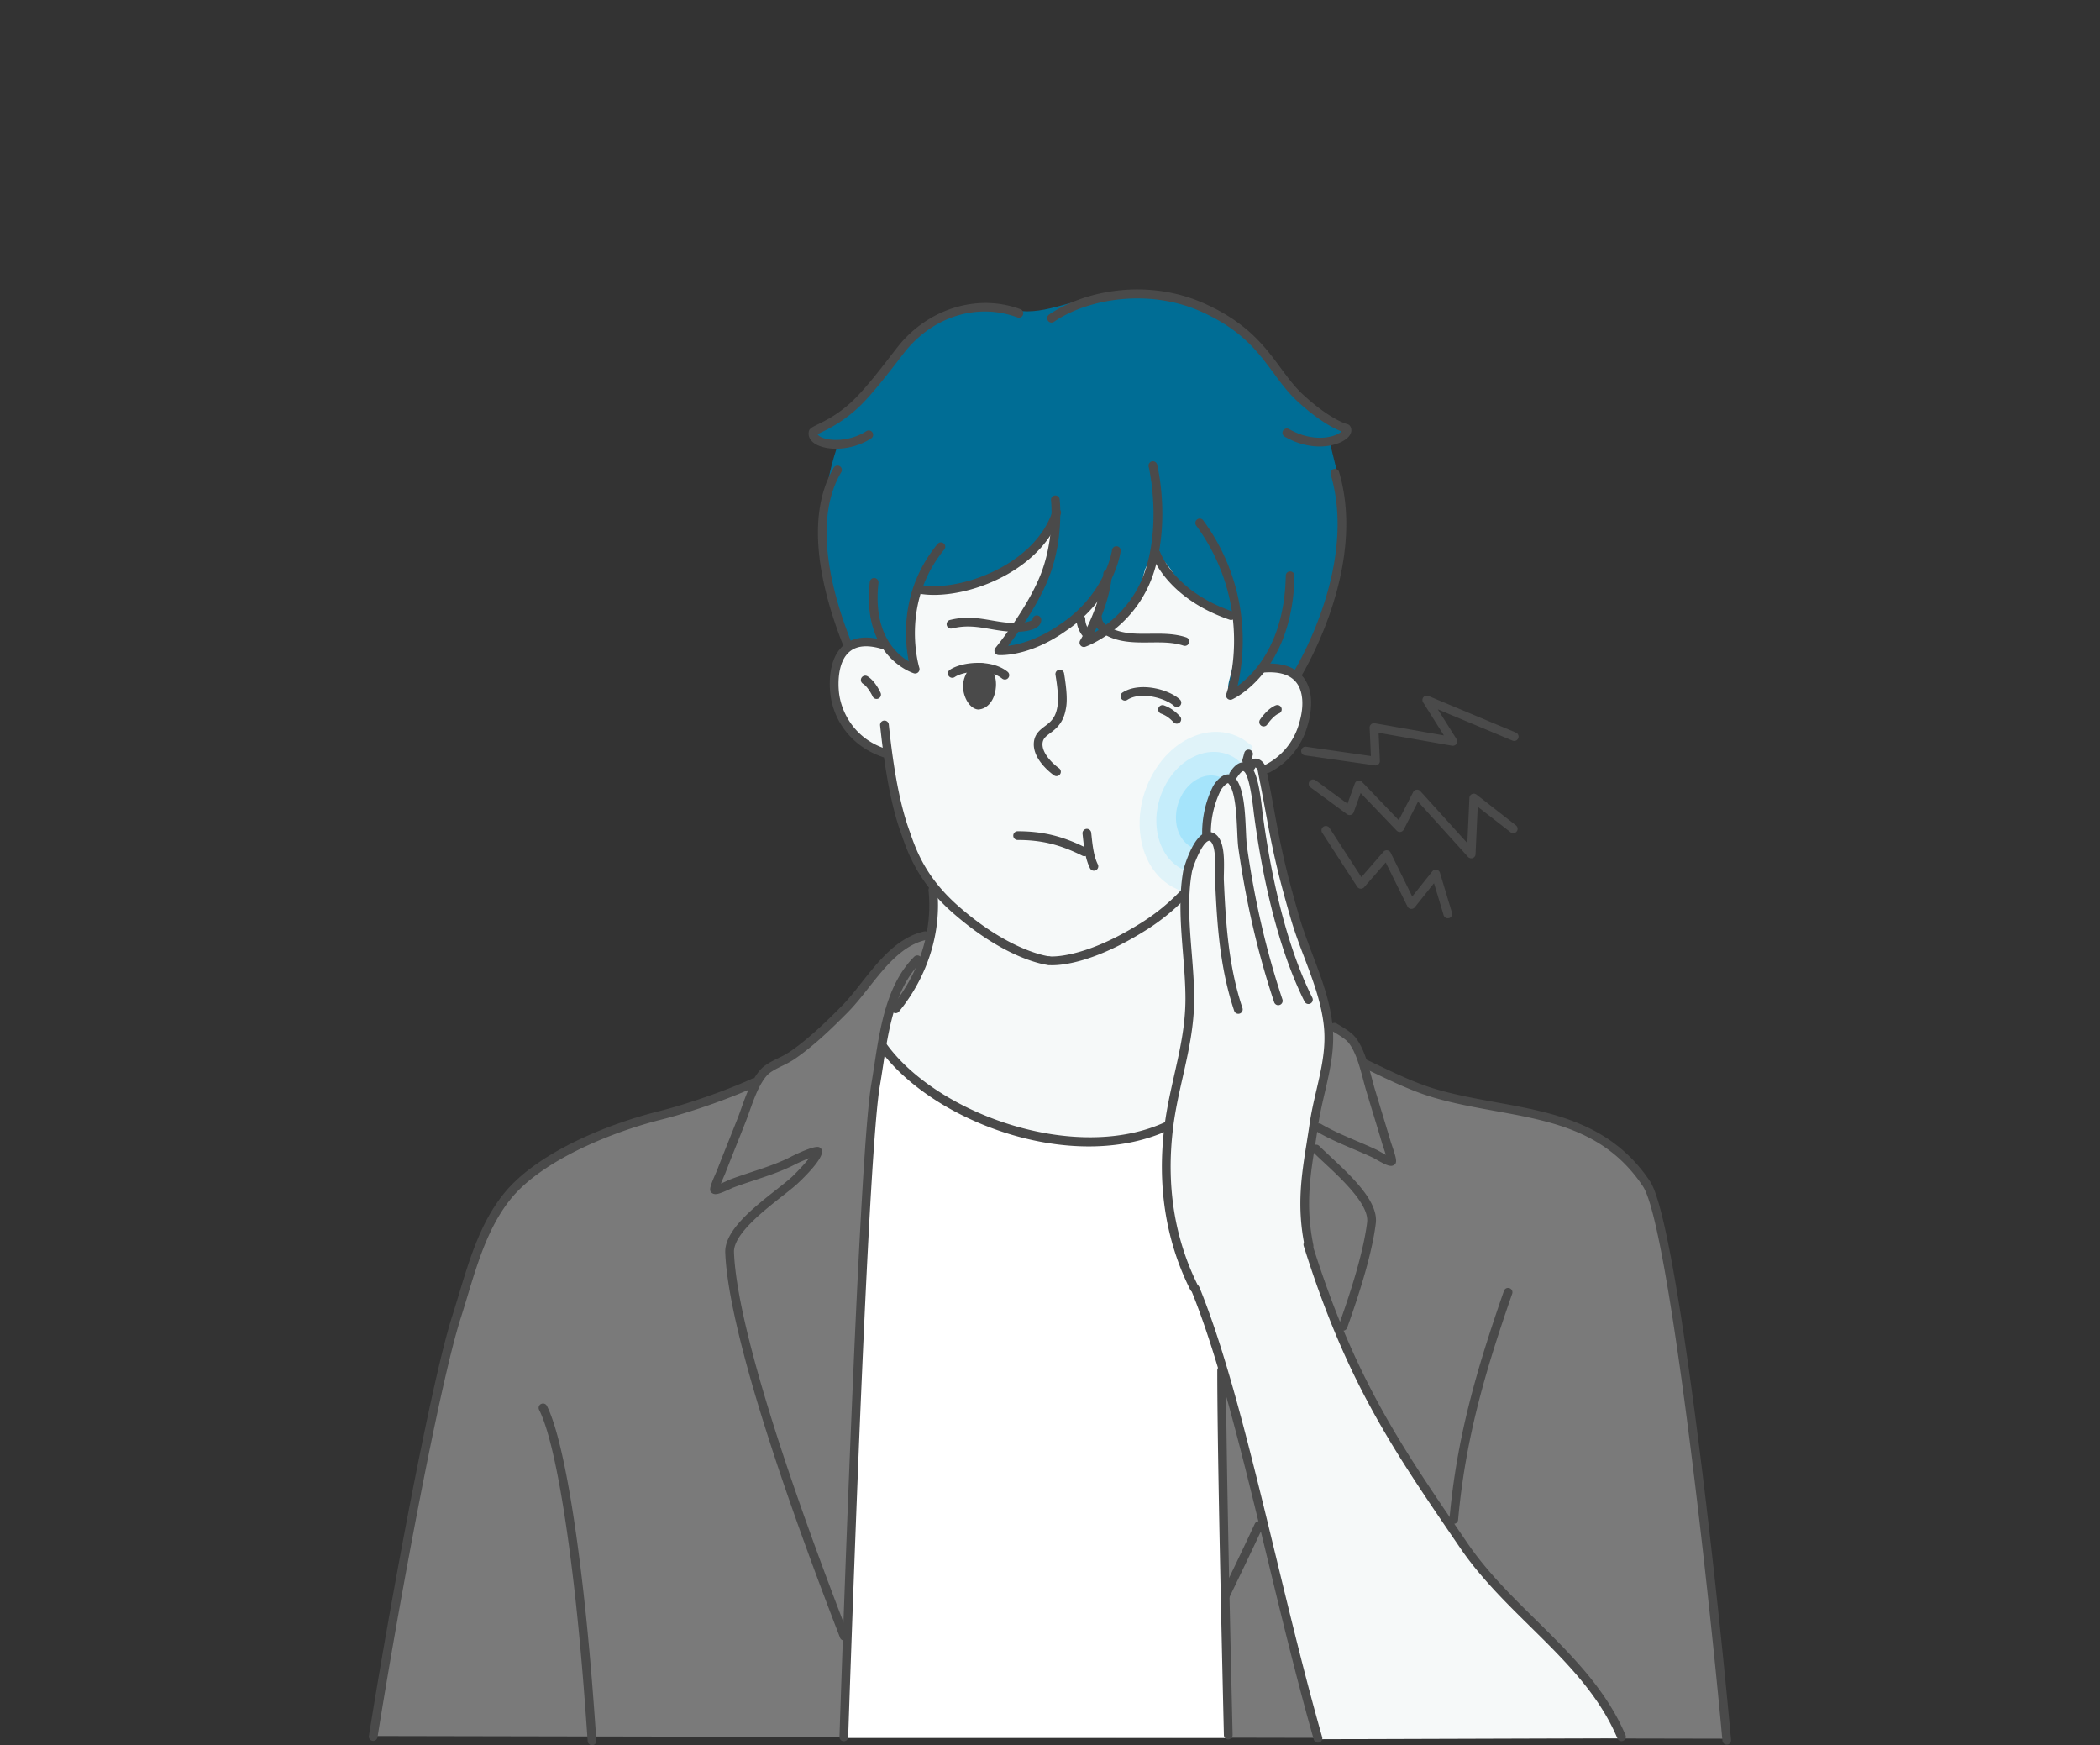 <svg xmlns="http://www.w3.org/2000/svg" viewBox="0 0 2200 1828" id="Boysufferingfromtoothache">
  <rect x="0" y="0" width="2200" height="1828" fill="#333333" stroke="none"/>
  <g fill="#00b3cc" class="color000000 svgShape">
    <path fill="#7a7a7a" fill-rule="evenodd" d="M391.64,1818.35l16.74-104.08L437,1559.45l21.46-104.52L481,1366.81l19.78-59.18,23.33-45.76,28.42-31.37,45.7-28.35L662,1176.34l41.1-10.93,41.59-13.83,46.47-16.87,11.13-14,29-16.25,35.63-30,33.68-35.81,26.51-32.65,26.29-21.14,20.88-6.2,417.09,95.46,21.36,10.18,10.08,14.14,7.3,17.16,75.07,30,45.93,10.27,49,9.44,57.79,16.66,28.51,17.42,25.54,23,14.19,19.4,13.79,46.09,11.7,59.14,11.74,72,8.93,68,8.82,69.8,7.94,68.5,8.25,72.22,6.38,62.8,5.61,60.84Z" class="color6ea0a1 svgShape"></path>
    <path fill="#ffffff" fill-rule="evenodd" d="M924.37,1094.31l328.15,32.82L1280.9,1430l-.06,116.18,4.34,213.79,2.06,60.43H883.12l6.49-158.73L898,1425.52l8.9-173,5.66-79.64Z" class="colorffffff svgShape"></path>
    <path fill="#006d95" fill-rule="evenodd" d="M850.47,454.27c1-13.07,24.43-6.42,45.15-26.29,24.67-24.34,43.33-63.51,76.32-87.18,39.39-29.14,61.21-17.84,98-14.9,33.26,2.66,61.21-17.83,112.68-18.5,51.38.51,84.89,15.15,119,37,36.41,23.24,54.72,78.51,100.73,101.32,25.38,11.59-9.64,16-9.64,16l12.64,51.23s3.72,43.35-1.41,77.62-43.52,125.67-53.3,128.47c-11.08,3.91-64.07,23.59-64.07,23.59s-139-41-184.18-44.6c-28.52-2.28-87.59,3.77-143.73,2.87-23.86-.7-51.42-14.87-67.4-24.51-14.87-8.36-32-79.08-29.15-129.08s16.14-82.42,16.14-82.42S849.34,468.53,850.47,454.27Z" class="colorde9284 svgShape"></path>
    <path fill="#f6f9f9" fill-rule="evenodd" d="M974.45,923.35a196.07,196.07,0,0,1-30.09-57.41c-10.51-33.12-17.6-79.13-17.6-79.13s-45.86-9.64-53.86-59.31c-10-54.6,34.55-58.22,34.55-58.22l16.44,3.7s31.42,40.77,30.94,16.82c-.61-7.22-6.51-23.24.81-54.94,3.41-12.88,5-17.54,5-17.54s40.4,3.23,76.47-14.23,66.63-55.66,66.63-55.66,2.48,28.89-12.06,61.22-44.91,68.16-44.1,73c.91,3.66,37.78-8.94,68.11-29.24,21.52-15,40.15-38.65,40.15-38.65l-9,37.55-7.55,19.73s25.81-8.7,44.25-30c17.24-21.34,9.92-49.42,24.65-54.23,16-5.9,17.78,17,36.85,32.84,23.62,18.62,50.76,23.18,50.56,25.56,4.72,45.82-14.29,74.19-7.35,77.14,12.6,7,36.65-24.58,36.65-24.58s36.47-4.86,43.6,25.6c1.72,8.51-.35,24.63-4,39.89-11.11,29.71-41.83,44.48-41.83,44.48s6.38,40.86,13.91,71.64c3.53,14.42,12.11,56.62,21.79,89.12,6.46,21.73,14.91,34.44,20.53,50.19a283.81,283.81,0,0,1,10.73,40.49,188.42,188.42,0,0,1-2.21,68.33c-3.13,14-27.73,109-17.47,170.42,1.18,7.09,19.79,71.69,58.49,151.26,14.34,29.49,30.92,57.08,50.43,88.4,19,30.57,40.92,64.87,62.44,92.46,22.77,29.2,45.05,50.13,69.68,75.17,29.07,29.55,59.62,62.13,72,81.82,4.74,7.52,15.79,33.67,15.79,33.67l-319.3,1s-10.22-39.88-15.38-60.44c-8.88-35.41-20.22-78.09-28.09-111.95-16.3-70.07-32.79-131.22-46.27-183.56C1272.34,1398,1252.6,1351,1251,1347.71c-10.82-22.32-25.29-56.74-28-88.54-3.75-43.79,6.28-82.84,1.86-80.74-19.67,9.34-46.93,16.23-74.19,17.17-25.19.87-51-3.87-56.41-4.2-10.41-.63-53-9.93-89.56-29.86-40.4-22-74.84-55.31-80.81-66.77-3.13-6,6.73-35.41,10.22-39.21,14.67-15.92,29.88-35,37.54-62.85C982.18,954.54,974.45,923.35,974.45,923.35Z" class="colorffe4ce svgShape"></path>
    <path fill="#87ddfd" fill-rule="evenodd" d="M1204.94,815.82c20.89-42.42,64.46-61,97.32-41.45a107.12,107.12,0,0,1,10,7.53l-7.11,19.24-8.12,3.6-7.3,9.53-8.51,3.64-8.68,11.64-5.36,16.16-2.64,14.65-.6,15.38-8.2,8.68L1247.86,901,1243.39,913l-2,22.16s-10.29-4.54-14.76-7.2C1193.74,908.46,1184,858.24,1204.94,815.82Z" opacity=".2" style="isolation:isolate" class="colordd5c51 svgShape"></path>
    <path fill="#87ddfd" fill-rule="evenodd" d="M1219.7,824.59c15.71-31.88,48.47-45.84,73.17-31.16,4.27,2.54,9.92,8.52,9.92,8.52l-7.88,5.86-6,7-9,3.27-6.57,8.59-4.51,13.57-3.47,16.62L1263.81,877l-6.66,5.08-7.88,14.6-5.93,15.7a77.59,77.59,0,0,1-7.35-3.45C1211.28,894.24,1204,856.49,1219.7,824.59Z" opacity=".3" style="isolation:isolate" class="colordd5c51 svgShape"></path>
    <path fill="#87ddfd" fill-rule="evenodd" d="M1237,834.89c9-18.21,27-26.87,41.67-20.69a42.35,42.35,0,0,1,4.25,2.7l-7.69,7.1-5.54,14.81-4,14.5-1.44,13.36-.33,9.11-6.06,5.12-5.13,8.18a46.61,46.61,0,0,1-5.73-2.52C1231.86,877.57,1227.4,854.43,1237,834.89Z" opacity=".5" style="isolation:isolate" class="colordd5c51 svgShape"></path>
  </g>
  <g fill="#00b3cc" class="color000000 svgShape">
    <path fill="#4a4a4a" d="m1098.19 1010.74-.5 0c-1.7-.19-42.36-5.12-97.61-52.93-38-32.52-49.1-64.77-55.76-84-12.86-34.92-18.88-81.78-22.3-114a4.57 4.57 0 0 1 9.09-1c3.36 31.72 9.28 77.83 21.82 111.88 6.79 19.66 17 49.25 53.12 80.17 53.13 46 92.24 50.73 92.63 50.77a4.57 4.57 0 0 1-.49 9.11ZM1106.79 812.93a4.53 4.53 0 0 1-2.59-.81c-1-.67-23.84-16.72-20.93-35.86 1.32-8.08 6.62-12 11.28-15.54 5.65-4.24 11-8.24 13.07-19.72 1.49-6.64.85-17.86-1.92-34.46a4.57 4.57 0 0 1 9-1.5c3 18 3.6 30 1.85 37.78-2.68 14.82-10.36 20.58-16.53 25.21-4.62 3.46-7 5.46-7.74 9.66-1.7 11.14 11.77 23.21 17.1 26.91a4.57 4.57 0 0 1-2.61 8.33Z" class="color571519 svgShape"></path>
    <path fill="#4a4a4a" fill-rule="evenodd" d="M1008.78,718c1.05-13.07,9-23.2,18.63-23.63,9.51.76,17.07,10.93,15.93,25.19s-9,23.19-18.63,23.62C1016.39,742.55,1008.93,731.19,1008.78,718Z" class="color571519 svgShape"></path>
    <path fill="#4a4a4a" d="M929 794a4.76 4.76 0 0 1-1.28-.18c-32-9.33-54.71-36-57.94-68.09-1.07-10.67-1.79-37 14.7-50.42 10.26-8.38 24.73-9.75 43-4.08a4.57 4.57 0 0 1-2.7 8.73c-15.17-4.71-26.78-3.89-34.52 2.43-13.42 11-12.11 35.25-11.38 42.43 2.16 21.5 16.92 50.17 51.4 60.22a4.57 4.57 0 0 1-1.28 9ZM1327.9 809.6a4.57 4.57 0 0 1-2.1-8.63 69.38 69.38 0 0 0 35.28-43.68c5.36-17.75 4.12-33.68-3.3-42.75-6.68-8.18-18.48-11.53-35-10a4.57 4.57 0 0 1-.86-9.1c19.79-1.86 34.23 2.61 42.95 13.29 13.48 16.48 8 41.18 5 51A78.49 78.49 0 0 1 1330 809.1 4.62 4.62 0 0 1 1327.9 809.6Z" class="color571519 svgShape"></path>
    <path fill="#4a4a4a" d="M918.34 732.11a4.58 4.58 0 0 1-4.16-2.67c-1.26-2.75-5.54-10.51-10.14-13.29a4.57 4.57 0 0 1 4.73-7.82c7.83 4.73 13.15 16 13.73 17.32a4.56 4.56 0 0 1-4.16 6.46ZM1323.81 760.9a4.58 4.58 0 0 1-3.81-7.1c.78-1.17 7.83-11.5 16.31-14.92a4.57 4.57 0 1 1 3.42 8.47c-5 2-10.43 9-12.12 11.51A4.57 4.57 0 0 1 1323.81 760.9ZM1052.7 711.75a4.51 4.51 0 0 1-2.89-1c-12.58-10.28-39.33-8.35-49.45-1.71a4.57 4.57 0 1 1-5-7.63c12.83-8.43 43.78-11.2 60.25 2.26a4.57 4.57 0 0 1-2.89 8.11ZM1306.09 801.24a4.7 4.7 0 0 1-1.22-.16 4.59 4.59 0 0 1-3.19-5.63q1-3.47 1.89-6.9a4.57 4.57 0 0 1 8.83 2.39c-.63 2.3-1.26 4.62-1.91 6.95A4.56 4.56 0 0 1 1306.09 801.24ZM1102.46 1011a32.45 32.45 0 0 1-3.61-.16 4.57 4.57 0 0 1 1-9.08c.43.06 34 3 93.1-33.54a215.73 215.73 0 0 0 43-34.32 4.57 4.57 0 1 1 6.58 6.33A224.57 224.57 0 0 1 1197.76 976C1146.05 1008 1113 1011 1102.46 1011ZM1232.94 740.57a4.57 4.57 0 0 1-3.09-1.2c-8.54-7.81-34.45-15.65-48.89-6.28a4.57 4.57 0 1 1-5-7.66c17.68-11.49 48.13-3.68 60 7.19a4.57 4.57 0 0 1-3.08 8ZM1289 733a4.57 4.57 0 0 1-4.29-6.15c.32-.89 31.84-89.48-31.61-176.48a4.57 4.57 0 0 1 7.38-5.39 212 212 0 0 1 36 173.55c16.58-11.93 49.18-44.36 50.52-115.53a4.51 4.51 0 0 1 4.65-4.49 4.58 4.58 0 0 1 4.49 4.66c-1.87 99.65-62.73 128.25-65.32 129.42A4.57 4.57 0 0 1 1289 733ZM958.73 705.44a4.28 4.28 0 0 1-1.27-.18c-.55-.15-55-16.85-46.25-95.62a4.57 4.57 0 1 1 9.08 1c-5.87 52.79 18.53 74.4 31.74 82.11-4.31-21.37-9.58-74.77 30.15-123a4.57 4.57 0 0 1 7.06 5.81c-46.75 56.75-26.37 123.23-26.15 123.89a4.57 4.57 0 0 1-4.36 6ZM886.87 677a4.57 4.57 0 0 1-4.26-2.91C861.12 619.27 842.08 542.83 873.4 490a4.57 4.57 0 1 1 7.86 4.66c-29.44 49.7-10.89 123.21 9.86 176.13a4.57 4.57 0 0 1-2.59 5.92A4.45 4.45 0 0 1 886.87 677ZM1358.87 711.09a4.63 4.63 0 0 1-2.36-.66 4.57 4.57 0 0 1-1.54-6.28c6.9-11.42 66.65-114.33 39.08-207.23a4.57 4.57 0 0 1 8.77-2.6c28.68 96.66-32.92 202.78-40 214.56A4.58 4.58 0 0 1 1358.87 711.09ZM1382.49 467.65c-10.77 0-23.44-2.76-36.75-10.35a4.57 4.57 0 0 1 4.52-7.94c19.83 11.29 38.39 10.6 49.15 6.18a20.5 20.5 0 0 0 6.06-3.62c-7.11-2.69-23.08-10.39-45.73-31.1-10.21-9.34-17.76-19.57-25.74-30.4-16-21.64-32.45-44-73.21-62.92-55.5-26-120.75-14.92-156.52 9.49a4.57 4.57 0 1 1-5.16-7.54c36.75-25.09 104.22-39 165.55-10.23 42.85 19.88 60.83 44.26 76.69 65.78 7.72 10.45 15 20.34 24.56 29.07 28.5 26.06 45.46 30.19 45.63 30.23a4.62 4.62 0 0 1 2.74 1.82c1.86 2.64 2.42 7.05-1.61 11.49C1408.14 462.61 1397.05 467.65 1382.49 467.65ZM875.85 470c-9.12 0-17.18-2-22.48-5.5-4.71-3.15-6.94-7.56-6.11-12.11.25-3.38 3.62-5 9.74-8 8.51-4.17 22.75-11.14 38.35-26.55 12.37-12.28 27.66-32 38.83-46.49 2.66-3.44 5.07-6.56 7.13-9.17 32-39.39 83.27-54.76 127.7-38.32a4.57 4.57 0 0 1-3.17 8.58c-41.39-15.33-87.47-1.41-117.39 35.45-2 2.54-4.4 5.63-7 9.05-11.32 14.64-26.83 34.68-39.62 47.4A145.64 145.64 0 0 1 861 452.54c-1.62.79-3.39 1.66-4.51 2.3a5.6 5.6 0 0 0 1.94 2c8.4 5.62 31.21 6.33 49.25-5.27a4.57 4.57 0 0 1 4.94 7.69A69.36 69.36 0 0 1 875.85 470Zm-19.54-16.43 0 .22A1.46 1.46 0 0 0 856.31 453.54ZM1048.42 686.19c-1.4 0-2.22-.06-2.41-.07a4.57 4.57 0 0 1-3.18-7.45c.36-.43 35.46-43.63 48.85-80.79 13.28-36.84 9.44-73.35 9.4-73.71a4.57 4.57 0 1 1 9.08-1c.17 1.57 4.14 38.91-9.88 77.82-10.54 29.24-33.12 61-44.13 75.49 11.29-1.44 31.67-6.42 55.31-23.13C1158.4 621.78 1165 576.46 1165 576a4.57 4.57 0 0 1 9.06 1.19c-.26 2-7 49.78-57.43 83.68C1083.55 684.25 1056.49 686.19 1048.42 686.19Z" class="color571519 svgShape"></path>
    <path fill="#4a4a4a" d="M1135.54 677.71a4.58 4.58 0 0 1-3.92-6.94c.22-.35 21.53-36 24.25-70.15a4.57 4.57 0 0 1 9.12.73c-1.9 23.67-11.79 47.35-18.7 61.38 15.87-9.23 42.79-29.85 54.4-67.89 15.67-51.8 2.75-105.63 2.62-106.17a4.57 4.57 0 0 1 8.87-2.19c.57 2.29 13.67 56.74-2.75 111-18.27 59.88-70.15 79.15-72.35 79.94A4.54 4.54 0 0 1 1135.54 677.71ZM978.46 623.11a94 94 0 0 1-12.5-.79 4.57 4.57 0 0 1 1.2-9.06c41.83 5.56 117.18-22.61 135.45-77.77a4.57 4.57 0 0 1 8.68 2.87C1093 593.57 1025.05 623.11 978.46 623.11Z" class="color571519 svgShape"></path>
    <path fill="#4a4a4a" d="M1289.66 649.36a4.45 4.45 0 0 1-1.47-.25c-65.4-22.32-80.76-65.88-81.38-67.73a4.57 4.57 0 0 1 8.66-2.93c.2.57 14.92 41.28 75.67 62a4.57 4.57 0 0 1-1.48 8.9ZM938.28 1061.22a4.57 4.57 0 0 1-3.54-7.46c28.59-35 42.43-79.15 38-121.06a4.57 4.57 0 0 1 4.06-5 4.62 4.62 0 0 1 5 4.07c4.71 44.31-9.87 90.9-40 127.79A4.56 4.56 0 0 1 938.28 1061.22ZM1380.72 1825.31a4.57 4.57 0 0 1-4.39-3.32c-17.17-60.12-33.2-126.24-48.7-190.18-26.19-108-50.93-210-79.64-280.17a4.57 4.57 0 1 1 8.46-3.47c29 70.79 53.79 173.13 80.06 281.49 15.48 63.85 31.49 129.88 48.61 189.82a4.58 4.58 0 0 1-4.4 5.83ZM1698.71 1823.74a4.56 4.56 0 0 1-4.21-2.8c-19.63-46.52-54.61-81-91.65-117.48-25.64-25.27-52.15-51.39-72.91-81.78l-5.63-8.24c-66.24-97-114.1-167-158.54-308.48a4.57 4.57 0 1 1 8.72-2.74c44 140.2 91.57 209.77 157.37 306.06l5.63 8.25c20.25 29.66 46.44 55.46 71.77 80.42 36 35.51 73.32 72.24 93.65 120.44a4.56 4.56 0 0 1-2.43 6A4.63 4.63 0 0 1 1698.71 1823.74Z" class="color571519 svgShape"></path>
    <path fill="#4a4a4a" d="M1251,1353.42a4.58,4.58,0,0,1-4.09-2.53c-25.69-51.39-34.78-109-27-171.1,2.34-18.7,6.37-36.55,10.27-53.81,6-26.66,11.71-51.83,11.71-80,0-15.32-1.31-31.58-2.57-47.3-2.33-29-4.74-59,.37-87.09,0-.33,8.8-33.78,22.92-39.32a10.91,10.91,0,0,1,10.87,1.57c9.45,7.08,9,26.31,8.71,40.34-.07,3.13-.14,5.87-.05,7.9,2,45.54,4.91,90,19.5,133.84a4.57,4.57,0,0,1-8.67,2.89c-15-44.91-18-90.12-20-136.34-.1-2.18,0-5.13,0-8.49.22-10,.64-28.56-5-32.83a1.8,1.8,0,0,0-2-.37c-7.36,2.88-16.3,27.09-17.27,32.44-4.9,26.91-2.54,56.3-.25,84.73,1.28,15.9,2.6,32.35,2.6,48,0,29.15-6.07,56-11.94,82-3.84,17-7.83,34.67-10.11,52.93-7.54,60.33,1.25,116.14,26.12,165.88a4.57,4.57,0,0,1-2,6.13A4.5,4.5,0,0,1,1251,1353.42Z" class="color571519 svgShape"></path>
    <path fill="#4a4a4a" d="M1339.16,1052.89a4.57,4.57,0,0,1-4.33-3.13c-17-51-29.25-103.71-37.48-161.29-.64-4.5-.92-10.75-1.24-18-.76-17-1.92-42.64-9.47-50.19h-.06c-1.72,0-6.34,4.77-7.78,7.66a100.43,100.43,0,0,0-10.26,45.35,4.57,4.57,0,0,1-9.14,0,109.5,109.5,0,0,1,11.23-49.44c1.1-2.21,7.15-11.43,14.49-12.62a9,9,0,0,1,8,2.59c10.05,10.06,11.21,35.67,12.13,56.25.31,7,.59,13,1.17,17.1,8.14,57,20.28,109.27,37.09,159.7a4.58,4.58,0,0,1-4.34,6Z" class="color571519 svgShape"></path>
    <path fill="#4a4a4a" d="M1370.76,1051.62a4.56,4.56,0,0,1-4.09-2.52c-30.24-60.49-45.46-139.66-52.89-195.43-.16-1.16-.34-2.71-.55-4.55-4.14-36.07-8.9-41-10.74-41.45-.49-.12-2.59.68-6.29,6.23a4.57,4.57,0,1,1-7.6-5.07c2-3,8-12,16-10.05,10.29,2.49,14.4,20.7,17.68,49.3.21,1.77.38,3.26.53,4.39,7.34,55.07,22.32,133.19,52,192.54a4.56,4.56,0,0,1-4.08,6.61Z" class="color571519 svgShape"></path>
    <path fill="#4a4a4a" d="M1371.38 1309.42a4.57 4.57 0 0 1-4.47-3.65c-8.64-42.11-3.49-74.47 2-108.74 1-6.52 2.09-13.1 3.05-19.83 1.71-12 4.45-23.78 7.11-35.2 5.17-22.22 10-43.21 8-65.47-2.29-25.23-11.6-49.76-20.59-73.48-5-13-10.06-26.5-14-40-14-48.17-19.35-72.74-26.65-112.93-2.47-13.62-5.23-28.05-8.2-42.88a5.38 5.38 0 0 0-2.34-3.47c0 .1-.23.36-.46.83a4.57 4.57 0 0 1-8.18-4.09c2.1-4.2 5.73-6.37 9.7-5.86 4.74.64 9.14 5.28 10.24 10.79 3 14.9 5.75 29.38 8.23 43.05 7.24 39.86 12.52 64.23 26.43 112 3.83 13.18 8.88 26.48 13.76 39.34 9.22 24.3 18.75 49.42 21.16 75.89 2.15 23.73-3.13 46.42-8.23 68.37-2.61 11.23-5.31 22.85-7 34.42-1 6.78-2 13.41-3.07 20-5.32 33.43-10.34 65-2 105.47a4.57 4.57 0 0 1-3.56 5.4A4.86 4.86 0 0 1 1371.38 1309.42ZM620.2 1828a4.57 4.57 0 0 1-4.55-4.26c-1.3-18.89-2.66-37.47-4.08-55.61-11.44-145.33-29.35-257-46.73-291.31a4.57 4.57 0 1 1 8.15-4.13c17.89 35.35 36.16 148.28 47.69 294.73 1.43 18.16 2.79 36.78 4.08 55.7a4.57 4.57 0 0 1-4.24 4.87ZM1523 1596.11l-.41 0a4.57 4.57 0 0 1-4.14-5c7.61-84.26 27.51-154 57.16-239.14a4.57 4.57 0 0 1 8.63 3c-29.42 84.51-49.16 153.63-56.69 237A4.57 4.57 0 0 1 1523 1596.11ZM884 1823.84h-.15a4.56 4.56 0 0 1-4.42-4.72c6.21-183.55 21.88-617.57 33.34-683.44 1.13-6.46 2.16-13.24 3.22-20.18 6.06-39.65 12.92-84.59 41.78-113.45a4.57 4.57 0 0 1 6.47 6.46c-26.75 26.74-33.37 70.11-39.22 108.37-1.06 7-2.11 13.84-3.24 20.36-11.36 65.31-27 498.83-33.21 682.19A4.58 4.58 0 0 1 884 1823.84ZM1286.74 1821.89a4.57 4.57 0 0 1-4.57-4.46c-3.43-147.5-6.93-308.24-6.93-382.12a4.57 4.57 0 0 1 9.14 0c0 73.79 3.5 234.46 6.93 381.9a4.57 4.57 0 0 1-4.46 4.68Z" class="color571519 svgShape"></path>
    <path fill="#4a4a4a" d="M884.27 1718.31a4.57 4.57 0 0 1-4.27-3c-.75-2-2-5.28-3.73-9.72-93.12-242-114.74-347.61-116.48-393.57-.87-23.09 29.2-46.78 53.37-65.81 6.85-5.4 12.77-10.06 16.82-13.84a236.48 236.48 0 0 0 17.86-19.35c-5.54 2.22-12 5.14-13.88 6.1-13.89 7.31-29.3 12.4-44.2 17.32-7.22 2.39-14.68 4.86-21.72 7.5-.41.16-1.27.57-2.41 1.1-11.69 5.43-16.14 6.9-19.39 4.82-4-2.55-2.85-6.26 4.25-22.45.33-.75.57-1.29.65-1.5 4.51-11.61 9.15-23.23 13.79-34.84q3.78-9.48 7.54-18.95c1.37-3.46 2.74-7.29 4.16-11.3 5.11-14.33 10.9-30.58 20.49-40.92 4.53-4.89 11.76-8.45 18.75-11.89a99.11 99.11 0 0 0 10.45-5.64c19.48-13.07 39.08-32 55.69-48.86 6.94-7 13.63-15.51 20.71-24.48 17.46-22.11 37.25-47.18 65.37-53.4a4.57 4.57 0 0 1 2 8.93c-24.94 5.52-42.85 28.2-60.17 50.14-7.25 9.17-14.09 17.83-21.39 25.23-16.92 17.15-36.94 36.51-57.1 50a102.75 102.75 0 0 1-11.5 6.26c-6.25 3.08-12.71 6.26-16.09 9.9-8.31 9-13.76 24.28-18.58 37.78-1.46 4.11-2.86 8-4.27 11.59q-3.75 9.49-7.55 19c-4.63 11.59-9.26 23.18-13.76 34.78-.09.23-.38.89-.8 1.86-1.62 3.7-2.8 6.5-3.65 8.6 2.58-1.09 5.26-2.33 6.57-2.94s2.55-1.18 3.05-1.36c7.2-2.71 14.76-5.21 22.06-7.62 14.55-4.81 29.59-9.78 42.82-16.74.22-.11 22.79-11.55 28.34-9.48a5.44 5.44 0 0 1 2.91 2.9c2.94 7.82-18.19 28.45-24.74 34.58-4.33 4.06-10.39 8.84-17.41 14.36-20.14 15.87-50.58 39.84-49.88 58.29 1.71 45.26 23.21 149.77 115.87 390.63 1.72 4.47 3 7.78 3.75 9.79a4.58 4.58 0 0 1-2.67 5.89A4.76 4.76 0 0 1 884.27 1718.31ZM1283.74 1675.8a4.57 4.57 0 0 1-4.13-6.53c.92-1.94 2.48-5.15 4.57-9.48 6.4-13.22 17.1-35.32 30.3-63.59a4.57 4.57 0 1 1 8.28 3.86c-13.23 28.33-24.37 51.34-30.35 63.71-2.08 4.3-3.62 7.49-4.54 9.42A4.56 4.56 0 0 1 1283.74 1675.8ZM1407 1393.8a4.4 4.4 0 0 1-1.55-.27 4.57 4.57 0 0 1-2.76-5.84c16.52-46 26.46-82.15 29.54-107.47 2.24-18.33-26.1-44.76-44.85-62.24-4.42-4.13-8.5-7.94-11.88-11.31a4.57 4.57 0 0 1 6.45-6.47c3.32 3.31 7.33 7 11.67 11.09 22.49 21 50.48 47.09 47.68 70-3.16 26-13.26 62.82-30 109.45A4.58 4.58 0 0 1 1407 1393.8ZM1457.26 1221.17c-3.19 0-7.73-2.23-16.26-7.11-1.07-.61-1.89-1.09-2.27-1.27-6.78-3.22-14-6.29-21-9.26-12.89-5.49-26.22-11.18-38.34-18.33a4.57 4.57 0 1 1 4.65-7.87c11.6 6.85 24.65 12.41 37.28 17.79 7.06 3 14.36 6.12 21.31 9.41.48.23 1.52.82 2.89 1.6s3.84 2.19 6.33 3.49c-.67-2.17-1.61-5.06-2.93-8.91-.33-1-.56-1.64-.63-1.87-3.49-11.84-7.1-23.68-10.72-35.51q-3-9.91-6-19.84c-1.1-3.65-2.17-7.68-3.29-11.89-3.66-13.87-7.82-29.58-15.36-39.22-3.06-3.91-9.24-7.62-15.21-11.21l-2.12-1.27a4.57 4.57 0 1 1 4.74-7.82l2.09 1.26c6.68 4 13.59 8.17 17.69 13.41 8.7 11.11 13.11 27.79 17 42.51 1.09 4.1 2.13 8 3.2 11.59q3 9.9 6 19.81c3.62 11.86 7.25 23.72 10.75 35.59.06.2.24.73.51 1.5 5.74 16.75 6.57 20.56 2.37 22.76A5.77 5.77 0 0 1 1457.26 1221.17Zm-3.8-5.32h0Zm3.94-3.83Z" class="color571519 svgShape"></path>
    <path fill="#4a4a4a" d="M391 1823.47a4.4 4.4 0 0 1-.73-.06 4.57 4.57 0 0 1-3.79-5.23c22.3-139.69 65.07-370.28 87.36-439.94 2.34-7.31 4.6-14.8 6.89-22.39 11.4-37.83 23.2-76.95 48.44-107.24 34.46-41.34 105.81-70.85 161.08-84.67 29.83-7.46 71.8-22.13 97.65-34.12a4.57 4.57 0 1 1 3.85 8.29c-26.73 12.41-68.48 27-99.28 34.69-51.41 12.86-123.19 42-156.28 81.66-24 28.86-35.57 67.08-46.71 104-2.3 7.62-4.58 15.16-6.93 22.52-22.16 69.23-64.79 299.2-87.05 438.59A4.58 4.58 0 0 1 391 1823.47ZM1809 1827.4a4.57 4.57 0 0 1-4.55-4.16c-15-165.29-56.77-541-83.35-580.77-38.61-57.74-95.2-68-155.12-78.86-21-3.8-42.72-7.74-63.67-13.86-21.92-6.41-42.79-16.41-63-26.08q-5.53-2.67-11-5.23a4.57 4.57 0 1 1 3.9-8.26c3.63 1.71 7.31 3.47 11 5.24 19.86 9.52 40.38 19.35 61.59 25.55 20.5 6 42 9.88 62.74 13.65 59.16 10.73 120.33 21.81 161.09 82.77 27.82 41.6 69.18 412.11 84.85 585a4.56 4.56 0 0 1-4.14 5ZM1140.67 1200.78c-86.06 0-178.39-45.06-219.52-102.23a4.57 4.57 0 0 1 7.42-5.34c53 73.65 198.42 125.89 292.67 81.86a4.57 4.57 0 0 1 3.86 8.29C1199.27 1195.42 1170.35 1200.78 1140.67 1200.78ZM1241.27 676.51a4.59 4.59 0 0 1-1.45-.24c-10.81-3.6-22.38-3.48-34.65-3.35-11.74.12-23.86.26-35.6-3.1s-24.24-10.94-24.24-22.21a4.57 4.57 0 1 1 9.14 0c0 5.77 9.13 11 17.61 13.43 10.46 3 21.4 2.87 33 2.74 12.47-.13 25.37-.27 37.64 3.82a4.57 4.57 0 0 1-1.44 8.91ZM1143.38 672.83a4.55 4.55 0 0 1-2.34-.65c-7.8-4.68-13.25-14.43-13.25-23.72a4.57 4.57 0 0 1 9.14 0c0 6 3.79 12.87 8.81 15.88a4.57 4.57 0 0 1-2.36 8.49ZM1064.75 661.8c-10.23 0-19.07-1.52-27.62-3-12.8-2.2-24.88-4.27-39.73-.55a4.57 4.57 0 0 1-2.21-8.87c16.7-4.18 30.32-1.85 43.49.41 8.17 1.4 16.62 2.85 26.07 2.85 7.92 0 16-2 17-3.65a4.42 4.42 0 0 1 4.53-4.42 4.66 4.66 0 0 1 4.53 4.72C1090.81 661.19 1069.1 661.8 1064.75 661.8ZM1135.87 896.77a4.55 4.55 0 0 1-2-.48c-23.41-11.7-43-16.48-67.79-16.48a4.57 4.57 0 0 1 0-9.14c26.27 0 47.1 5.05 71.88 17.45a4.56 4.56 0 0 1-2.05 8.65Z" class="color571519 svgShape"></path>
    <path fill="#4a4a4a" d="M1146 912a4.58 4.58 0 0 1-4.09-2.53c-5-10-6.33-22.34-7.5-33.22l-.33-3a4.57 4.57 0 0 1 9.09-1l.32 3c1.09 10.12 2.33 21.58 6.6 30.11a4.58 4.58 0 0 1-2 6.14A4.63 4.63 0 0 1 1146 912ZM1232.81 758a4.58 4.58 0 0 1-3.33-1.43c-4.37-4.65-8.18-7.29-13.15-9.12a4.57 4.57 0 1 1 3.15-8.58c6.32 2.32 11.31 5.74 16.66 11.43a4.56 4.56 0 0 1-3.33 7.7ZM1441 801.73a3.63 3.63 0 0 1-.65-.05l-72.84-10.43a4.57 4.57 0 1 1 1.29-9l67.39 9.65-1.33-29.62a4.56 4.56 0 0 1 5.36-4.7l72.45 12.74-21.81-34.66a4.57 4.57 0 0 1 5.63-6.65l91.44 38.25a4.57 4.57 0 1 1-3.52 8.43L1506.3 743l19.6 31.16a4.57 4.57 0 0 1-4.66 6.93l-77-13.54 1.33 29.44a4.57 4.57 0 0 1-4.57 4.77ZM1541.24 899a4.53 4.53 0 0 1-3.38-1.51l-52.29-57.81-15 29.27a4.57 4.57 0 0 1-7.36 1.07l-37.79-39.37-7.26 20.06a4.56 4.56 0 0 1-7 2.13l-38.24-28.12a4.57 4.57 0 0 1 5.42-7.36l33.31 24.49 7.67-21.23a4.58 4.58 0 0 1 7.6-1.6l38.45 40.05 15.12-29.45a4.56 4.56 0 0 1 7.45-1l49.28 54.48 2.17-47.46a4.57 4.57 0 0 1 7.38-3.39l41.34 32.25a4.57 4.57 0 1 1-5.63 7.21L1548.08 845l-2.27 49.72a4.58 4.58 0 0 1-3 4.09A4.64 4.64 0 0 1 1541.24 899ZM1516.75 961.82a4.58 4.58 0 0 1-4.38-3.25l-10.09-33.5-20.14 25.23a4.57 4.57 0 0 1-7.67-.83l-22.76-46.11-22.6 25.95a4.49 4.49 0 0 1-3.76 1.56 4.57 4.57 0 0 1-3.52-2.07l-36.67-56.57a4.57 4.57 0 1 1 7.67-5l33.37 51.48 23.13-26.56a4.57 4.57 0 0 1 7.54 1L1479.48 939l21.09-26.41a4.57 4.57 0 0 1 7.94 1.54l12.61 41.83a4.56 4.56 0 0 1-3.06 5.69A4.3 4.3 0 0 1 1516.75 961.82Z" class="color571519 svgShape"></path>
  </g>
</svg>
